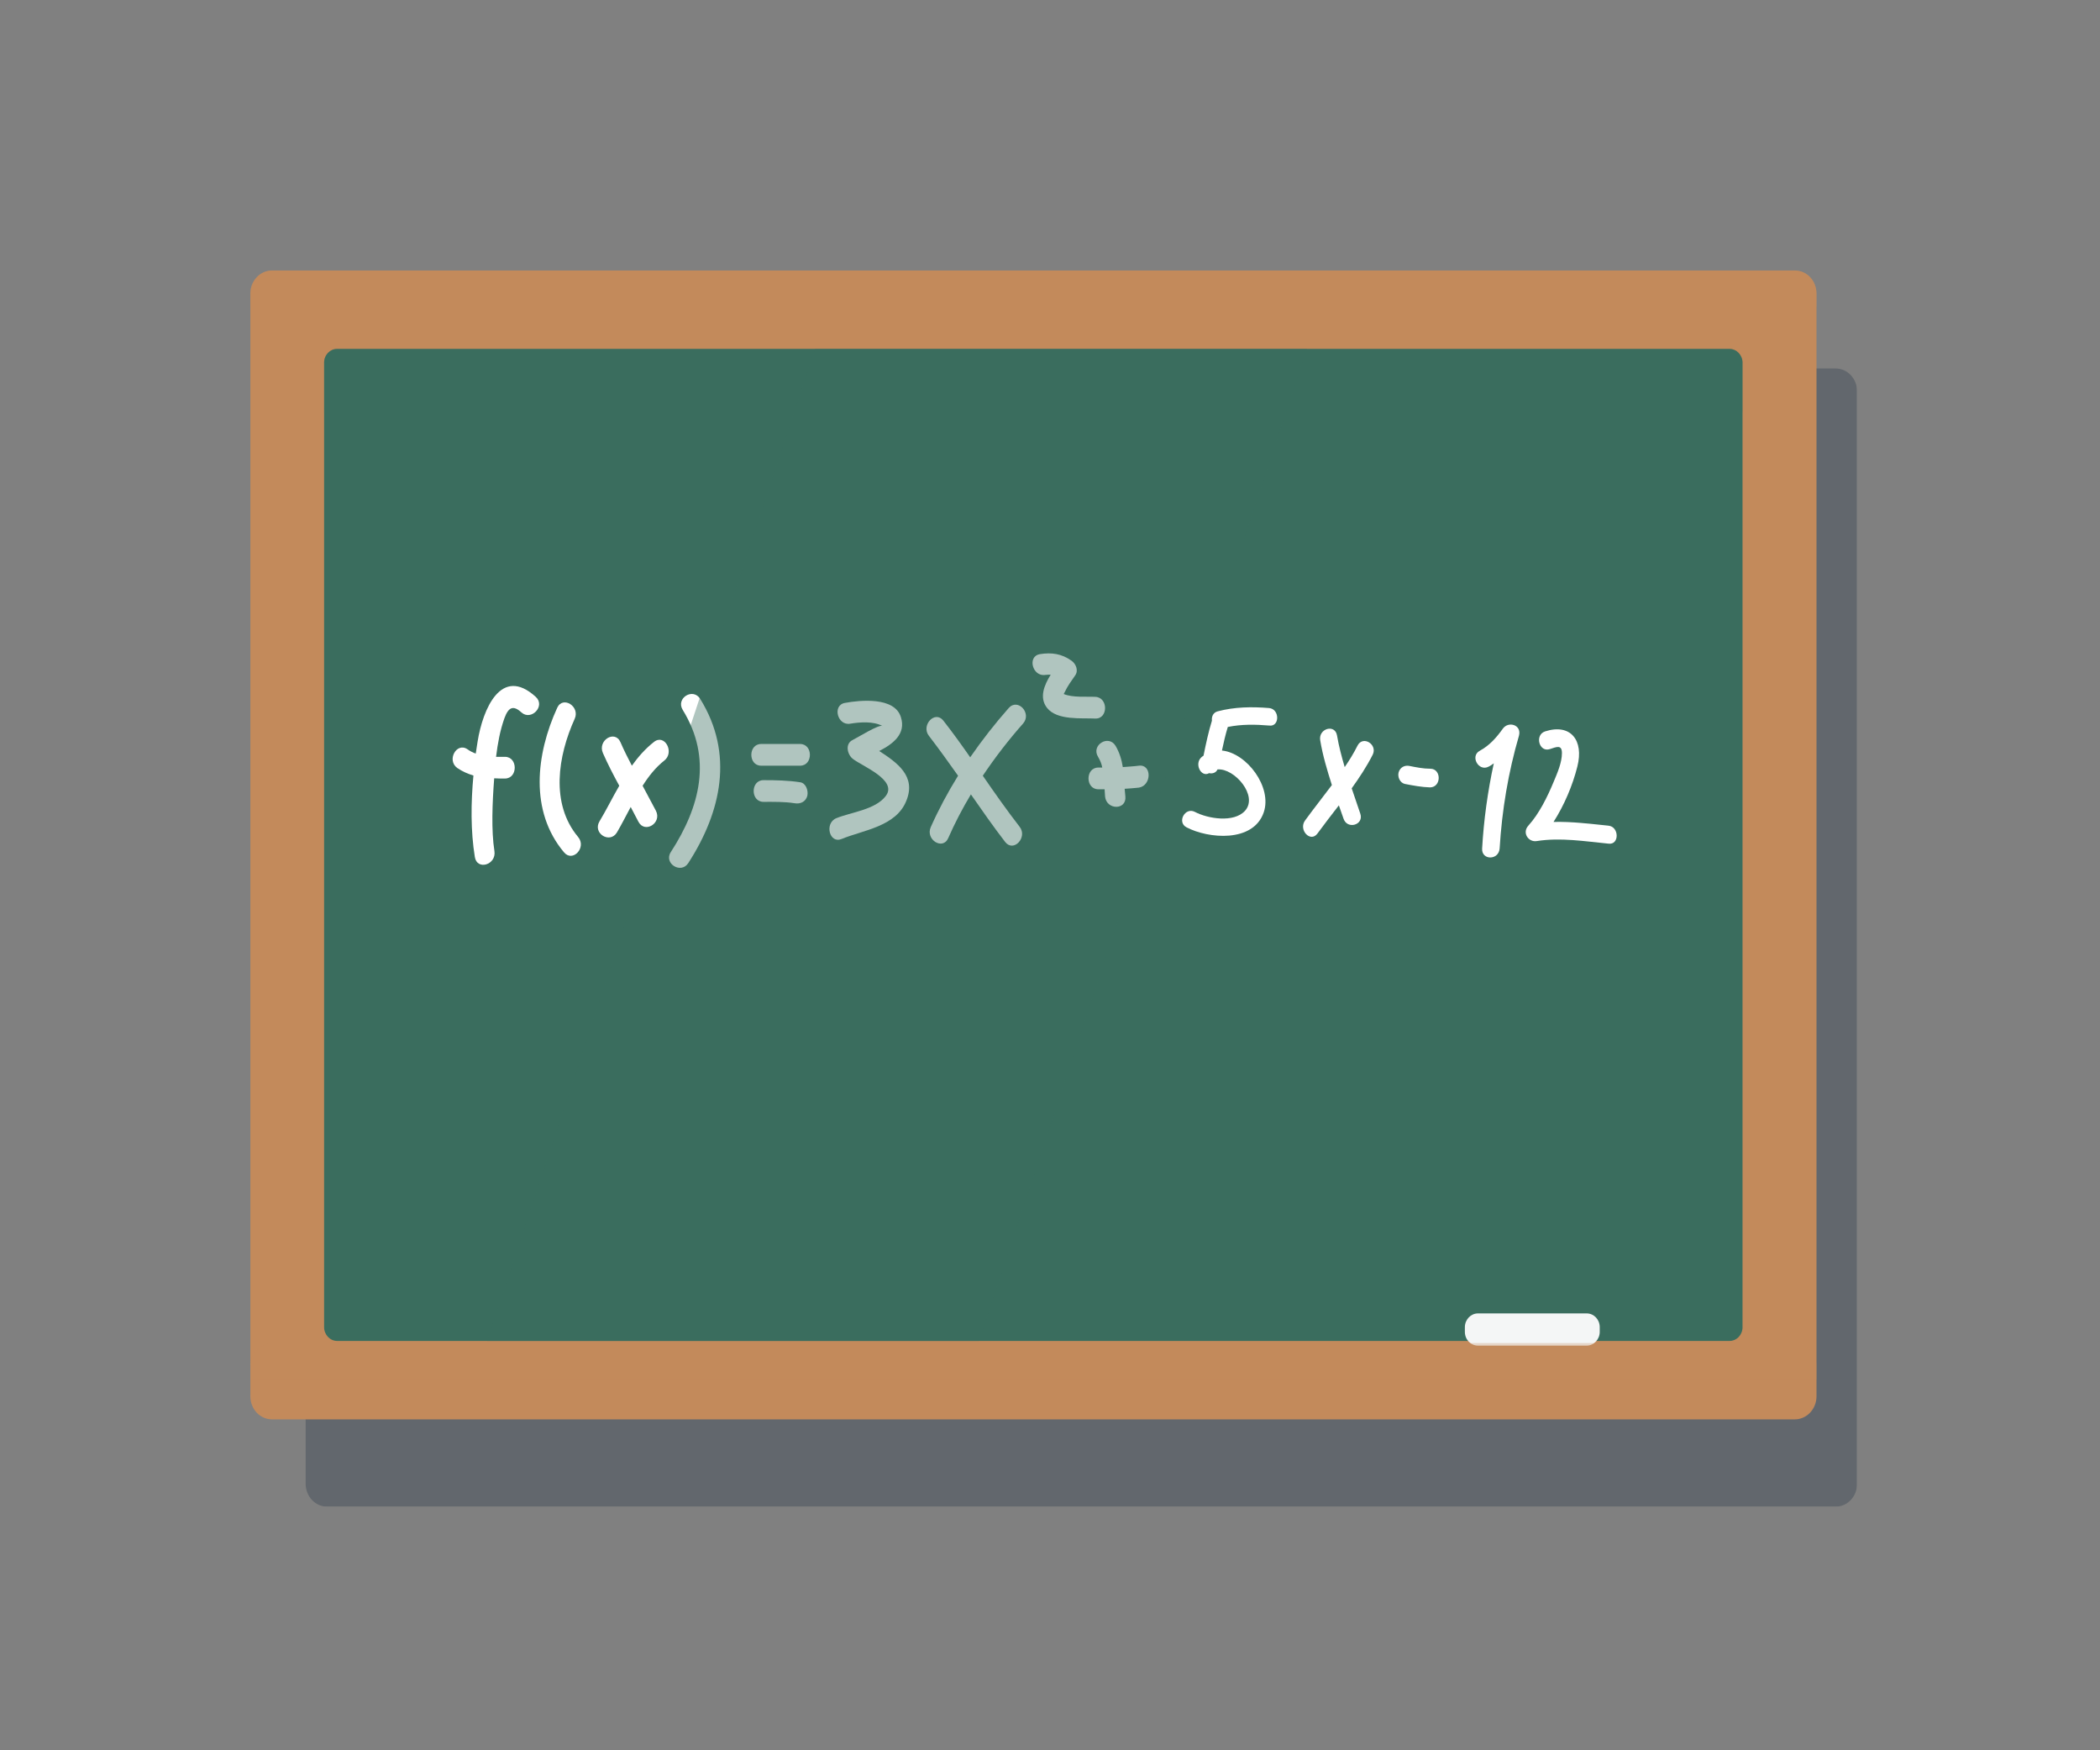 <?xml version="1.0" encoding="utf-8"?>
<!-- Generator: Adobe Illustrator 21.1.0, SVG Export Plug-In . SVG Version: 6.00 Build 0)  -->
<svg version="1.1" id="Слой_1" xmlns="http://www.w3.org/2000/svg" xmlns:xlink="http://www.w3.org/1999/xlink" x="0px" y="0px"
	 viewBox="0 0 900 750" style="enable-background:new 0 0 900 750;" xml:space="preserve">
<rect x="0" y="0" width="900" height="750" fill="#808080" stroke="none"/>
<style type="text/css">
	.st0{clip-path:url(#SVGID_2_);}
	.st1{opacity:0.3;clip-path:url(#SVGID_4_);}
	.st2{clip-path:url(#SVGID_6_);fill:#C38A5B;}
	.st3{opacity:0.4;clip-path:url(#SVGID_4_);}
	.st4{clip-path:url(#SVGID_8_);fill:#34414F;}
	.st5{clip-path:url(#SVGID_4_);fill:#C38A5B;}
	.st6{clip-path:url(#SVGID_4_);fill:#3A6D5E;}
	.st7{clip-path:url(#SVGID_4_);fill:#F4F6F6;}
	.st8{opacity:0.2;clip-path:url(#SVGID_4_);}
	.st9{clip-path:url(#SVGID_10_);fill:#3A6D5E;}
	.st10{clip-path:url(#SVGID_12_);fill:#C38A5B;}
	.st11{clip-path:url(#SVGID_4_);fill:#FFFFFF;}
	.st12{clip-path:url(#SVGID_14_);fill:#3A6D5E;}
</style>
<g>
	<defs>
		<rect id="SVGID_1_" x="107.2" y="115.9" width="688.6" height="529.7"/>
	</defs>
	<clipPath id="SVGID_2_">
		<use xlink:href="#SVGID_1_"  style="overflow:visible;"/>
	</clipPath>
	<g class="st0">
		<defs>
			<rect id="SVGID_3_" x="107.2" y="115.9" width="688.6" height="529.7"/>
		</defs>
		<clipPath id="SVGID_4_">
			<use xlink:href="#SVGID_3_"  style="overflow:visible;"/>
		</clipPath>
		<g class="st1">
			<g>
				<defs>
					<rect id="SVGID_5_" x="107.2" y="115.9" width="671.2" height="15.5"/>
				</defs>
				<clipPath id="SVGID_6_">
					<use xlink:href="#SVGID_5_"  style="overflow:visible;"/>
				</clipPath>
				<path class="st2" d="M769.1,115.9H116.6c-5.2,0-9.3,4.4-9.3,9.9v5.6h671.2v-5.6C778.5,120.3,774.3,115.9,769.1,115.9"/>
			</g>
		</g>
		<g class="st3">
			<g>
				<defs>
					<rect id="SVGID_7_" x="130.9" y="157.9" width="664.9" height="487.7"/>
				</defs>
				<clipPath id="SVGID_8_">
					<use xlink:href="#SVGID_7_"  style="overflow:visible;"/>
				</clipPath>
				<path class="st4" d="M795.9,635.8c0,5.4-4.1,9.8-9.2,9.8H140.2c-5.1,0-9.2-4.4-9.2-9.8V167.7c0-5.4,4.1-9.8,9.2-9.8h646.5
					c5.1,0,9.2,4.4,9.2,9.8V635.8z"/>
			</g>
		</g>
		<path class="st5" d="M778.5,598.3c0,5.5-4.2,9.9-9.3,9.9H116.6c-5.2,0-9.3-4.4-9.3-9.9V125.8c0-5.5,4.2-9.9,9.3-9.9h652.6
			c5.2,0,9.3,4.4,9.3,9.9V598.3z"/>
		<path class="st6" d="M746.8,568.7c0,3.3-2.5,5.9-5.6,5.9H144.5c-3.1,0-5.6-2.7-5.6-5.9V155.4c0-3.3,2.5-5.9,5.6-5.9h596.7
			c3.1,0,5.6,2.7,5.6,5.9V568.7z"/>
		<path class="st7" d="M685.6,568.7c0-3.3-2.5-5.9-5.6-5.9h-46.6c-3.1,0-5.6,2.7-5.6,5.9v2c0,3.3,2.5,5.9,5.6,5.9H680
			c3.1,0,5.6-2.7,5.6-5.9V568.7z"/>
		<g class="st8">
			<g>
				<defs>
					<rect id="SVGID_9_" x="138.9" y="149.5" width="607.8" height="27.8"/>
				</defs>
				<clipPath id="SVGID_10_">
					<use xlink:href="#SVGID_9_"  style="overflow:visible;"/>
				</clipPath>
				<path class="st9" d="M741.2,149.5H144.5c-3.1,0-5.6,2.7-5.6,5.9v21.9c0-3.3,2.5-5.9,5.6-5.9h596.7c3.1,0,5.6,2.7,5.6,5.9v-21.9
					C746.8,152.2,744.3,149.5,741.2,149.5"/>
			</g>
		</g>
		<g class="st1">
			<g>
				<defs>
					<rect id="SVGID_11_" x="107.2" y="575.5" width="671.2" height="15.5"/>
				</defs>
				<clipPath id="SVGID_12_">
					<use xlink:href="#SVGID_11_"  style="overflow:visible;"/>
				</clipPath>
				<path class="st10" d="M769.1,575.5H116.6c-5.2,0-9.3,4.4-9.3,9.9v5.6h671.2v-5.6C778.5,579.9,774.3,575.5,769.1,575.5"/>
			</g>
		</g>
		<path class="st11" d="M229.6,298.6c-14.8-13.5-22.7,5.3-24.9,19.1c-0.3,1.7-0.5,3.4-0.8,5.2c-1.2-0.4-2.4-1-3.5-1.8
			c-4.7-3.3-9.1,4.7-4.4,8c2.2,1.5,4.5,2.5,6.9,3.2c-1.1,11.7-1.2,23.8,0.6,34.9c0.9,5.9,9.3,3.4,8.4-2.5
			c-1.4-8.8-0.9-20.8-0.1-31.2c1.5,0.1,3.1,0.1,4.6,0.1c5.6,0,5.6-9.3,0-9.3c-1.3,0-2.5,0-3.8,0c0.7-5.7,1.7-11.3,3.6-16.6
			c1.7-4.6,3.7-5.7,7.3-2.4C227.7,309,233.9,302.5,229.6,298.6"/>
		<path class="st11" d="M247.8,358.7c-12-14.3-8.7-34.8-1.5-50.7c2.4-5.3-5.1-10-7.5-4.7c-9.1,19.9-11.9,44.3,2.9,61.9
			C245.4,369.7,251.5,363.2,247.8,358.7"/>
		<path class="st11" d="M280.3,317.9c-3.7,2.9-6.8,6.4-9.5,10.2c-1.7-3.3-3.4-6.6-4.9-10.1c-2.4-5.4-9.9-0.7-7.5,4.7
			c2.1,4.8,4.5,9.4,7,14c-2.9,5-5.5,10.3-8.5,15.3c-3,5.1,4.5,9.7,7.5,4.7c2-3.4,3.9-7.2,5.9-10.9c1.1,2.1,2.2,4.2,3.3,6.3
			c2.7,5.2,10.2,0.6,7.5-4.7c-1.9-3.6-3.8-7.1-5.7-10.7c2.6-4.1,5.6-7.9,9.3-10.8C289.2,322.4,284.9,314.3,280.3,317.9"/>
		<path class="st11" d="M300.1,299.5c-3.1-5-10.6-0.3-7.5,4.7c12.8,20.8,7.4,41.6-5.1,60.9c-3.2,4.9,4.4,9.6,7.5,4.7
			C309.2,347.8,314.6,322.9,300.1,299.5"/>
		<path class="st11" d="M342.9,318.8h-16.7c-5.6,0-5.6,9.3,0,9.3h16.7C348.5,328.1,348.5,318.8,342.9,318.8"/>
		<path class="st11" d="M342.9,335.2c-5.2-0.8-10.4-0.9-15.7-0.9c-5.6,0-5.6,9.3,0,9.3c4.4,0,9-0.1,13.4,0.6
			c2.4,0.4,4.7-0.6,5.4-3.2C346.5,338.6,345.3,335.5,342.9,335.2"/>
		<path class="st11" d="M376.8,321.8c5.9-3,11.6-7.3,9.3-14.5c-2.7-8.8-17.5-7.3-24-6.1c-5.5,1-3.2,9.9,2.3,8.9
			c4.2-0.7,10-1.1,13.8,1c-1.5-0.8-10.2,4.7-12.8,6c-3.3,1.6-2.3,6.1,0,8c3.8,3.1,19.5,9.1,14.2,16c-4.5,5.9-14.8,6.9-21.2,9.5
			c-5.2,2.2-2.9,11.1,2.3,8.9c9.2-3.8,23.3-5.3,27.7-16.3C392.8,332.6,384.5,326.8,376.8,321.8"/>
		<path class="st11" d="M432.3,303.4c-5.9,6.7-11.4,13.7-16.5,21.1c-3.7-5.3-7.5-10.6-11.5-15.7c-3.6-4.6-9.7,2-6.2,6.5
			c4.3,5.6,8.4,11.3,12.5,17.1c-4.4,7.1-8.3,14.4-11.7,22c-2.4,5.4,5.2,10.1,7.5,4.7c2.8-6.4,6.1-12.7,9.7-18.7
			c4.8,6.9,9.6,13.8,14.7,20.4c3.6,4.6,9.7-2,6.2-6.5c-5.5-7.1-10.7-14.5-15.8-21.9c5.3-7.9,11.1-15.4,17.3-22.4
			C442.3,305.6,436.2,299,432.3,303.4"/>
		<path class="st11" d="M469.4,298.6c-3.9-0.2-9.6,0.4-13.5-1.2c0.1-0.3,0.2-0.5,0.4-0.8c1.2-2.6,2.9-4.9,4.5-7.2
			c1.5-2.1,0.3-5-1.6-6.3c-4.2-3-8.6-3.6-13.5-2.8c-5.6,0.9-3.2,9.8,2.3,8.9c0.8-0.1,1.6-0.1,2.3-0.1c-2.8,4.5-5,9.8-1.6,14.2
			c4.3,5.5,14.9,4.3,20.7,4.6C475,308.1,475,298.8,469.4,298.6"/>
		<path class="st11" d="M488.1,328.1c-2.3,0.3-4.6,0.4-6.9,0.6c-0.5-3.2-1.4-6.2-3.1-9.1c-3-5-10.6-0.3-7.5,4.7
			c0.9,1.5,1.5,3,1.8,4.6c-0.6,0-1.1,0-1.7,0c-5.6,0-5.6,9.3,0,9.3c0.9,0,1.8,0,2.7,0c0.1,1,0.1,2.1,0.2,3.1c0.6,5.9,9.3,5.9,8.7,0
			c-0.1-1.1-0.2-2.2-0.3-3.3c2-0.1,4.1-0.3,6.1-0.5C493.6,336.6,493.7,327.4,488.1,328.1"/>
		<path class="st11" d="M543.9,303.4c-7.4-0.6-14.8-0.5-22,1.4c-2,0.5-2.7,2.3-2.5,4c-1.5,4.9-2.6,10-3.6,15
			c-0.2,0.2-0.5,0.3-0.7,0.5c-3.5,2.8-0.4,9,3.1,7c1.4,0.3,2.9-0.1,3.6-1.6c7.3-0.6,17.5,11.3,11.8,17.7c-4.8,5.3-16,3.4-21.5,0.5
			c-4.2-2.2-7.8,4.4-3.6,6.6c9.3,4.9,28.6,6.7,33.1-6.4c3.7-10.8-7.2-25.4-17.9-26.5c0.7-3.4,1.5-6.8,2.5-10.1
			c5.9-1.2,11.8-1.1,17.8-0.6C548.5,311.5,548.5,303.8,543.9,303.4"/>
		<path class="st11" d="M581.8,319.5c-1.6,3.2-3.5,6.3-5.5,9.2c-1.3-4.4-2.5-8.9-3.3-13.6c-0.9-5-8-2.9-7.2,2.1
			c1.1,6.6,3,12.9,5,19.2c-3.8,5.1-7.8,10.1-11.5,15.2c-2.9,4,2.3,9.6,5.3,5.6c3-4.1,6.1-8.1,9.2-12.1c0.7,1.9,1.3,3.8,2,5.7
			c1.6,4.8,8.8,2.7,7.2-2.1c-1.2-3.6-2.5-7.3-3.7-10.9c3.3-4.6,6.4-9.3,9-14.4C590.5,319,584.1,315,581.8,319.5"/>
		<path class="st11" d="M613,329.4c-3,0-6-0.6-9-1.2c-2-0.4-4,0.6-4.6,2.8c-0.5,2,0.6,4.4,2.6,4.9c3.6,0.7,7.3,1.4,10.9,1.5
			C617.8,337.3,617.8,329.4,613,329.4"/>
		<path class="st11" d="M644.1,312.2c-2.8,3.9-5.7,7.2-9.9,9.5c-4.3,2.3-0.5,9.1,3.8,6.8c0.8-0.4,1.5-0.9,2.2-1.4
			c-2.6,12-4.3,24.2-5,36.5c-0.3,5.1,7.1,5.1,7.5,0c1-16.5,3.7-32.6,8.3-48.4C652.2,310.6,646.5,308.9,644.1,312.2"/>
		<path class="st11" d="M689.3,353.8c-7.9-0.8-15.7-1.8-23.5-1.6c4.6-7.2,8.2-15.7,10.2-23.7c2.9-11.3-2.9-18.6-13.8-15.1
			c-4.6,1.5-2.6,9.1,2,7.6c2.8-0.9,5.2-2.1,5.2,1.7c0,4.1-2,8.6-3.5,12.2c-2.7,6.5-6.2,13.7-10.9,18.9c-2.8,3.1,0.1,7.2,3.6,6.6
			c10.2-1.6,20.5,0.1,30.7,1.1C694.1,362.2,694,354.2,689.3,353.8"/>
		<g class="st3">
			<g>
				<defs>
					<rect id="SVGID_13_" x="208.8" y="149.5" width="351.3" height="425.1"/>
				</defs>
				<clipPath id="SVGID_14_">
					<use xlink:href="#SVGID_13_"  style="overflow:visible;"/>
				</clipPath>
				<polygon class="st12" points="208.8,574.6 419.6,574.6 560.1,149.5 349.3,149.5 				"/>
			</g>
		</g>
	</g>
</g>
</svg>
